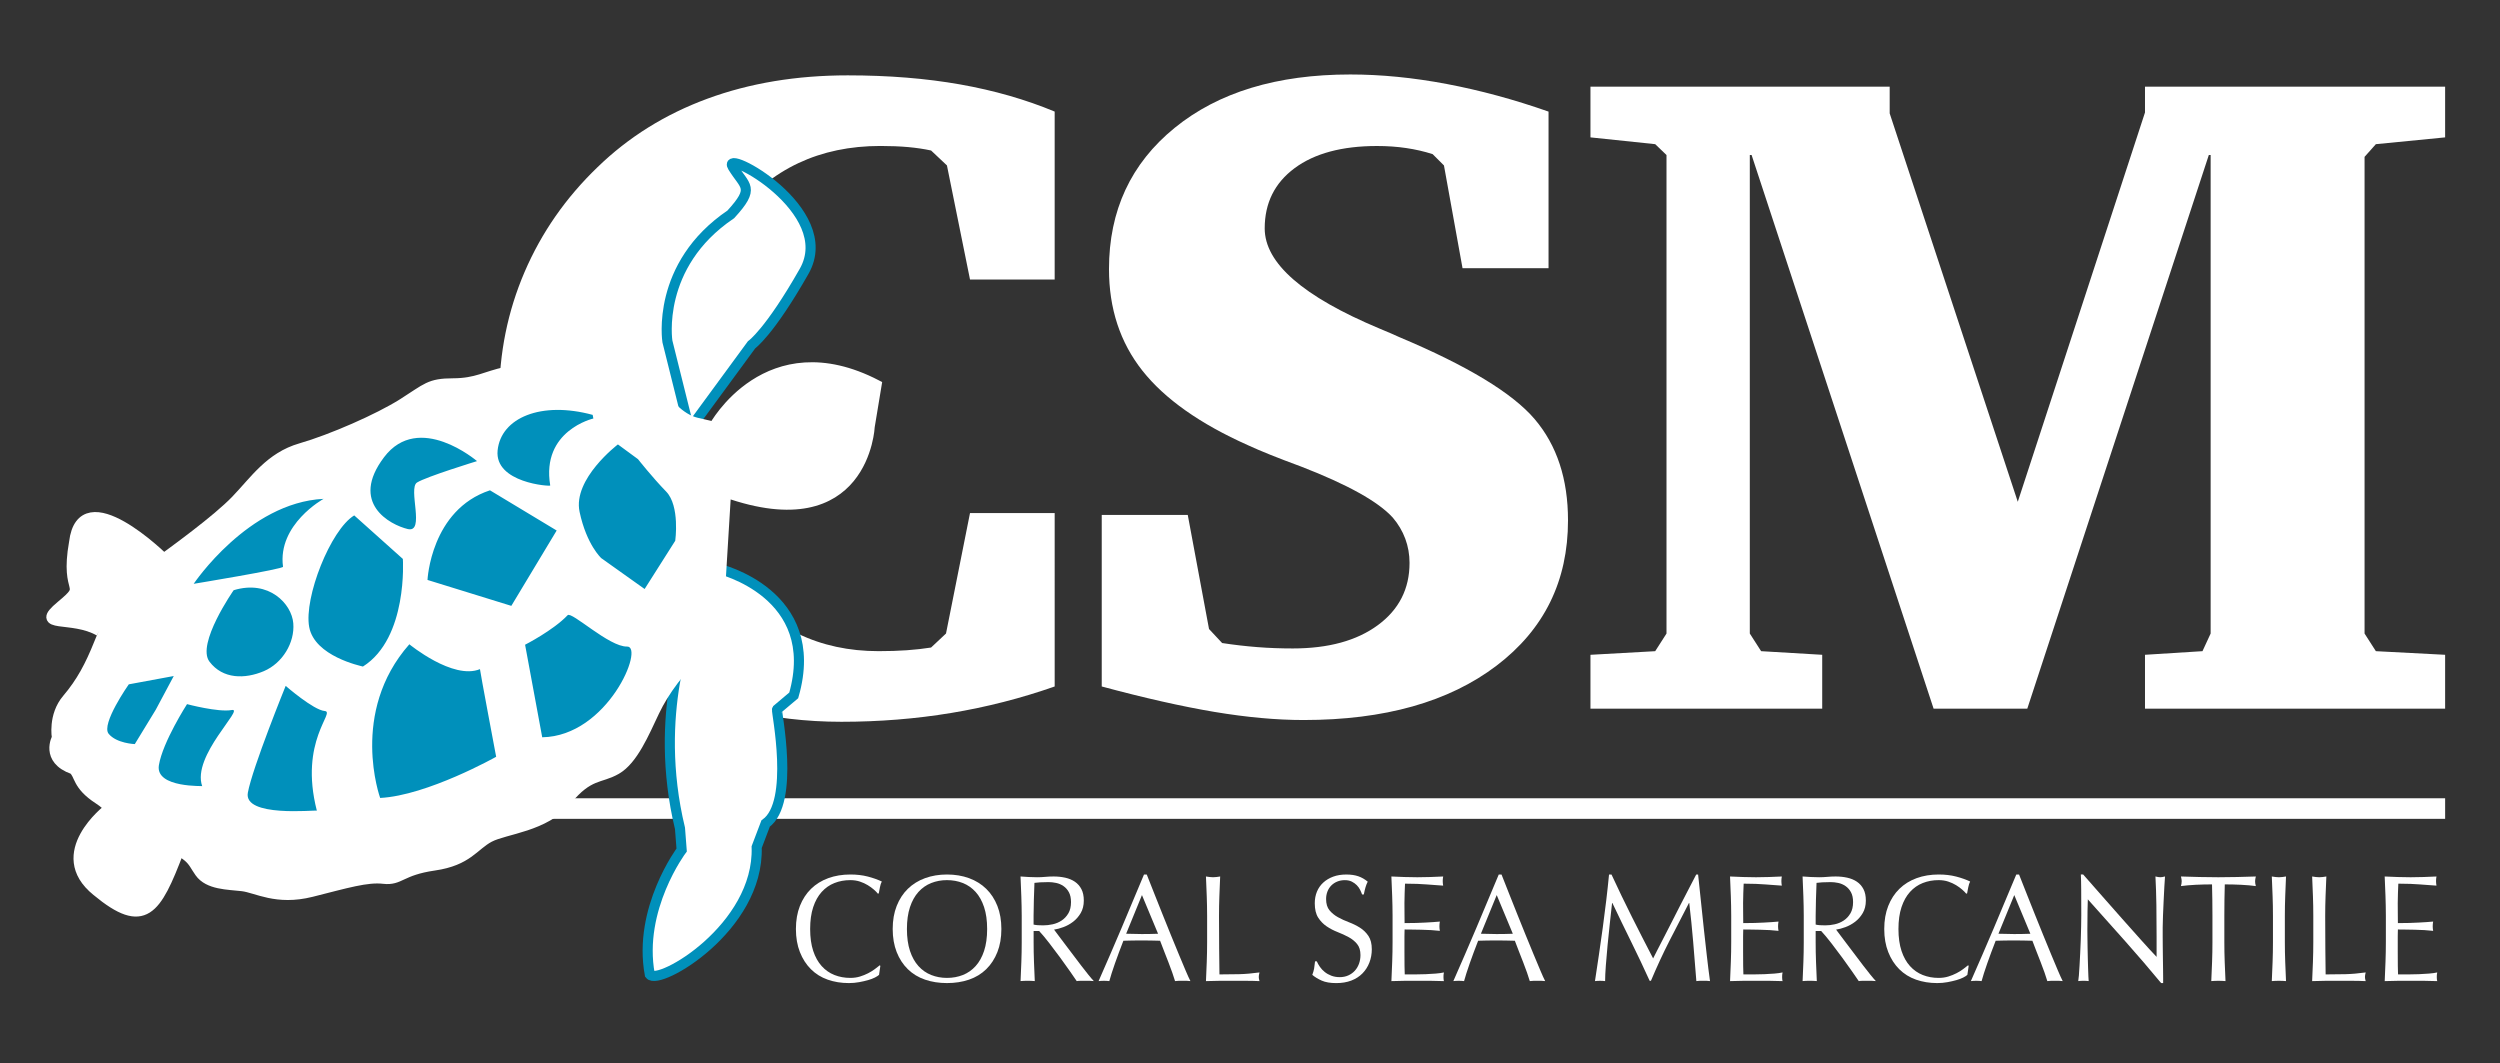 <?xml version="1.0" encoding="utf-8"?>
<!-- Generator: Adobe Illustrator 15.0.0, SVG Export Plug-In . SVG Version: 6.00 Build 0)  -->
<!DOCTYPE svg PUBLIC "-//W3C//DTD SVG 1.1//EN" "http://www.w3.org/Graphics/SVG/1.1/DTD/svg11.dtd">
<svg version="1.1" id="Layer_1" xmlns="http://www.w3.org/2000/svg" xmlns:xlink="http://www.w3.org/1999/xlink" x="0px" y="0px"
	 width="282.223px" height="120px" viewBox="277.445 236.14 282.223 120" enable-background="new 277.445 236.14 282.223 120"
	 xml:space="preserve">
<rect x="277.445" y="236.14" width="282.223" height="120" fill="#333333" stroke="none"/>
<g>
	
		<line fill="none" stroke="#FFFFFF" stroke-width="2.322" stroke-miterlimit="10" x1="314.77" y1="327.417" x2="553.474" y2="327.417"/>
	<path fill="#FFFFFF" d="M396.507,313.636c-3.782,1.328-7.676,2.324-11.678,2.99c-4.004,0.664-8.133,0.996-12.393,0.996
		c-4.021,0-7.854-0.459-11.498-1.379c-3.646-0.92-6.9-2.25-9.762-3.986c-5.484-3.271-9.753-7.656-12.802-13.16
		c-3.049-5.5-4.574-11.54-4.574-18.114c0-4.975,0.955-9.685,2.861-14.131c1.908-4.446,4.652-8.389,8.229-11.83
		c3.508-3.407,7.647-5.987,12.418-7.742c4.77-1.755,10.051-2.633,15.842-2.633c4.6,0,8.824,0.342,12.676,1.022
		c3.848,0.682,7.408,1.704,10.68,3.067v18.958h-9.557l-2.604-12.878l-1.789-1.686c-0.785-0.17-1.646-0.299-2.58-0.385
		c-0.938-0.084-1.986-0.127-3.146-0.127c-6.848,0-12.334,2.58-16.455,7.742c-4.123,5.162-6.184,12.104-6.184,20.824
		c0,8.552,2.07,15.434,6.209,20.646c4.141,5.213,9.549,7.818,16.227,7.818c1.156,0,2.224-0.033,3.193-0.102
		c0.97-0.07,1.881-0.17,2.734-0.307l1.686-1.584l2.709-13.595h9.558L396.507,313.636L396.507,313.636z"/>
	<g enable-background="new    ">
		<path fill="#FFFFFF" d="M376.214,346.492c-0.213,0.108-0.47,0.206-0.77,0.292c-0.301,0.086-0.636,0.163-1.007,0.231
			c-0.372,0.069-0.759,0.104-1.163,0.104c-0.863,0-1.66-0.129-2.392-0.387s-1.362-0.65-1.892-1.178
			c-0.53-0.527-0.945-1.172-1.245-1.934c-0.3-0.763-0.45-1.631-0.45-2.604c0-0.975,0.15-1.843,0.45-2.604s0.721-1.407,1.261-1.935
			c0.541-0.526,1.188-0.928,1.941-1.203c0.754-0.274,1.583-0.412,2.49-0.412c0.721,0,1.378,0.077,1.974,0.231
			c0.595,0.155,1.122,0.342,1.581,0.56c-0.088,0.16-0.159,0.378-0.213,0.652c-0.055,0.275-0.099,0.505-0.131,0.688l-0.098,0.034
			c-0.109-0.138-0.262-0.292-0.458-0.464c-0.197-0.173-0.426-0.339-0.688-0.499c-0.262-0.16-0.557-0.295-0.885-0.404
			c-0.328-0.108-0.688-0.163-1.081-0.163c-0.644,0-1.242,0.109-1.793,0.327s-1.032,0.553-1.441,1.005
			c-0.409,0.453-0.729,1.026-0.958,1.72c-0.229,0.693-0.344,1.516-0.344,2.467s0.115,1.773,0.344,2.467
			c0.229,0.693,0.549,1.267,0.958,1.719c0.41,0.453,0.89,0.788,1.441,1.006s1.149,0.327,1.793,0.327
			c0.393,0,0.756-0.052,1.089-0.155s0.639-0.226,0.917-0.369c0.278-0.144,0.529-0.298,0.753-0.465
			c0.224-0.166,0.412-0.312,0.565-0.438l0.065,0.069l-0.147,1.014C376.583,346.283,376.427,346.382,376.214,346.492z"/>
		<path fill="#FFFFFF" d="M378.671,338.412c0.3-0.762,0.721-1.407,1.261-1.935c0.541-0.526,1.188-0.928,1.941-1.203
			c0.754-0.274,1.578-0.412,2.474-0.412c0.906,0,1.736,0.138,2.49,0.412c0.753,0.275,1.4,0.677,1.941,1.203
			c0.541,0.527,0.96,1.173,1.261,1.935c0.3,0.762,0.45,1.63,0.45,2.604c0,0.974-0.15,1.842-0.45,2.604
			c-0.301,0.762-0.721,1.406-1.261,1.934s-1.188,0.92-1.941,1.178s-1.583,0.387-2.49,0.387c-0.896,0-1.72-0.129-2.474-0.387
			c-0.753-0.258-1.4-0.65-1.941-1.178s-0.961-1.172-1.261-1.934c-0.3-0.763-0.45-1.631-0.45-2.604
			C378.22,340.042,378.37,339.173,378.671,338.412z M388.539,338.549c-0.229-0.693-0.548-1.267-0.958-1.72
			c-0.41-0.452-0.89-0.787-1.441-1.005c-0.552-0.218-1.149-0.327-1.793-0.327c-0.633,0-1.226,0.109-1.777,0.327
			s-1.032,0.553-1.441,1.005c-0.409,0.453-0.729,1.026-0.958,1.72c-0.229,0.693-0.344,1.516-0.344,2.467s0.115,1.773,0.344,2.467
			c0.229,0.693,0.549,1.267,0.958,1.719c0.41,0.453,0.89,0.788,1.441,1.006s1.144,0.327,1.777,0.327
			c0.644,0,1.242-0.109,1.793-0.327c0.551-0.218,1.032-0.553,1.441-1.006c0.41-0.452,0.729-1.025,0.958-1.719
			c0.229-0.693,0.344-1.516,0.344-2.467S388.769,339.243,388.539,338.549z"/>
		<path fill="#FFFFFF" d="M392.741,337.311c-0.028-0.728-0.058-1.47-0.09-2.226c0.316,0.022,0.628,0.043,0.934,0.06
			c0.306,0.018,0.617,0.026,0.934,0.026s0.628-0.015,0.934-0.043c0.306-0.029,0.617-0.043,0.934-0.043
			c0.459,0,0.896,0.046,1.311,0.137c0.415,0.093,0.778,0.244,1.089,0.456c0.311,0.212,0.557,0.49,0.737,0.834
			s0.271,0.773,0.271,1.289c0,0.55-0.118,1.022-0.352,1.418c-0.235,0.396-0.522,0.723-0.86,0.98s-0.702,0.458-1.089,0.602
			c-0.388,0.144-0.74,0.237-1.057,0.283c0.131,0.172,0.311,0.413,0.541,0.723c0.229,0.309,0.486,0.65,0.77,1.022
			c0.284,0.372,0.579,0.763,0.884,1.169c0.306,0.407,0.601,0.797,0.885,1.169c0.284,0.373,0.551,0.714,0.802,1.022
			c0.251,0.31,0.453,0.545,0.606,0.705c-0.164-0.022-0.328-0.034-0.491-0.034s-0.328,0-0.491,0c-0.153,0-0.312,0-0.475,0
			c-0.164,0-0.322,0.012-0.475,0.034c-0.164-0.24-0.412-0.602-0.745-1.083c-0.333-0.481-0.702-0.997-1.106-1.547
			c-0.404-0.55-0.816-1.098-1.236-1.642c-0.42-0.545-0.806-1.006-1.155-1.384h-0.623v1.255c0,0.756,0.014,1.501,0.041,2.234
			s0.057,1.456,0.09,2.166c-0.251-0.022-0.519-0.034-0.802-0.034c-0.284,0-0.552,0.012-0.803,0.034
			c0.033-0.71,0.062-1.433,0.09-2.166c0.027-0.733,0.041-1.479,0.041-2.234v-2.957C392.781,338.781,392.768,338.04,392.741,337.311z
			 M394.624,340.586c0.18,0.012,0.379,0.017,0.598,0.017c0.338,0,0.69-0.04,1.056-0.12s0.702-0.221,1.007-0.421
			s0.56-0.47,0.762-0.809c0.202-0.338,0.303-0.765,0.303-1.28c0-0.447-0.08-0.816-0.238-1.108c-0.158-0.293-0.363-0.524-0.614-0.696
			c-0.251-0.172-0.524-0.29-0.819-0.353c-0.295-0.063-0.584-0.095-0.868-0.095c-0.382,0-0.699,0.009-0.95,0.025
			c-0.251,0.018-0.464,0.038-0.639,0.061c-0.022,0.631-0.043,1.255-0.065,1.874c-0.022,0.618-0.033,1.237-0.033,1.856v0.979
			C394.278,340.552,394.444,340.575,394.624,340.586z"/>
		<path fill="#FFFFFF" d="M411.831,346.895c-0.153-0.022-0.297-0.034-0.434-0.034c-0.136,0-0.281,0-0.434,0s-0.297,0-0.434,0
			c-0.137,0-0.281,0.012-0.434,0.034c-0.077-0.264-0.18-0.581-0.312-0.954c-0.131-0.372-0.276-0.762-0.434-1.169
			c-0.158-0.406-0.319-0.819-0.483-1.237c-0.164-0.419-0.317-0.816-0.459-1.195c-0.35-0.011-0.704-0.02-1.064-0.025
			s-0.721-0.009-1.081-0.009c-0.338,0-0.671,0.003-0.999,0.009s-0.661,0.015-1,0.025c-0.349,0.895-0.666,1.745-0.95,2.553
			c-0.284,0.809-0.497,1.477-0.639,2.003c-0.186-0.022-0.388-0.034-0.606-0.034c-0.218,0-0.42,0.012-0.606,0.034
			c0.885-2.005,1.747-3.999,2.588-5.982c0.841-1.982,1.688-3.999,2.539-6.051h0.311c0.262,0.665,0.546,1.384,0.852,2.157
			c0.305,0.773,0.617,1.556,0.934,2.347c0.316,0.791,0.633,1.576,0.95,2.355s0.614,1.504,0.893,2.174
			c0.278,0.671,0.529,1.27,0.753,1.797C411.506,346.219,411.689,346.621,411.831,346.895z M404.575,341.549
			c0.284,0,0.579,0.006,0.884,0.017c0.306,0.012,0.601,0.018,0.885,0.018c0.306,0,0.611-0.003,0.917-0.009s0.611-0.015,0.917-0.025
			l-1.818-4.367L404.575,341.549z"/>
		<path fill="#FFFFFF" d="M413.674,337.311c-0.028-0.728-0.058-1.47-0.09-2.226c0.142,0.022,0.278,0.043,0.41,0.06
			c0.131,0.018,0.262,0.026,0.393,0.026c0.131,0,0.262-0.009,0.393-0.026c0.131-0.017,0.268-0.037,0.409-0.06
			c-0.033,0.756-0.062,1.498-0.09,2.226c-0.027,0.729-0.041,1.47-0.041,2.227c0,1.444,0.005,2.696,0.017,3.756
			c0.011,1.061,0.021,2.009,0.033,2.846c0.775,0,1.518-0.009,2.228-0.026c0.709-0.017,1.474-0.083,2.293-0.197
			c-0.055,0.206-0.082,0.378-0.082,0.516c0,0.126,0.027,0.281,0.082,0.464c-0.502-0.022-1.005-0.034-1.507-0.034
			c-0.502,0-1.005,0-1.507,0c-0.524,0-1.029,0-1.515,0s-0.991,0.012-1.515,0.034c0.033-0.71,0.062-1.433,0.09-2.166
			c0.027-0.733,0.041-1.479,0.041-2.234v-2.957C413.714,338.781,413.7,338.04,413.674,337.311z"/>
		<path fill="#FFFFFF" d="M426.449,345.288c0.147,0.213,0.328,0.404,0.541,0.576s0.461,0.312,0.745,0.421
			c0.284,0.109,0.601,0.164,0.95,0.164c0.36,0,0.685-0.066,0.975-0.198c0.289-0.132,0.534-0.31,0.737-0.533
			c0.201-0.223,0.357-0.486,0.467-0.79c0.108-0.304,0.163-0.628,0.163-0.972c0-0.527-0.128-0.945-0.385-1.255
			s-0.576-0.567-0.958-0.773c-0.383-0.206-0.795-0.396-1.236-0.567c-0.442-0.172-0.854-0.387-1.237-0.645
			c-0.382-0.258-0.701-0.588-0.958-0.988c-0.257-0.401-0.385-0.94-0.385-1.616c0-0.481,0.082-0.92,0.245-1.315
			c0.164-0.396,0.401-0.736,0.713-1.022s0.686-0.51,1.122-0.671c0.437-0.16,0.928-0.24,1.475-0.24c0.523,0,0.977,0.065,1.359,0.197
			c0.382,0.132,0.736,0.335,1.064,0.61c-0.099,0.195-0.181,0.401-0.246,0.619s-0.131,0.493-0.196,0.825h-0.196
			c-0.055-0.16-0.129-0.335-0.222-0.524s-0.218-0.364-0.376-0.524c-0.159-0.16-0.348-0.295-0.565-0.404
			c-0.219-0.108-0.48-0.163-0.786-0.163s-0.587,0.052-0.844,0.155c-0.257,0.103-0.48,0.249-0.672,0.438
			c-0.19,0.189-0.338,0.416-0.441,0.68c-0.104,0.264-0.156,0.55-0.156,0.859c0,0.539,0.128,0.963,0.385,1.272
			c0.257,0.309,0.576,0.57,0.959,0.782c0.382,0.212,0.794,0.4,1.236,0.566c0.442,0.167,0.854,0.37,1.236,0.61
			c0.382,0.241,0.702,0.551,0.958,0.929c0.257,0.378,0.386,0.883,0.386,1.513c0,0.527-0.091,1.026-0.271,1.496
			c-0.181,0.47-0.442,0.879-0.786,1.229c-0.345,0.35-0.765,0.619-1.262,0.809c-0.497,0.188-1.062,0.283-1.695,0.283
			c-0.677,0-1.226-0.095-1.646-0.283c-0.421-0.189-0.773-0.404-1.057-0.646c0.098-0.263,0.166-0.501,0.204-0.713
			s0.074-0.484,0.106-0.816h0.197C426.184,344.867,426.302,345.076,426.449,345.288z"/>
		<path fill="#FFFFFF" d="M434.607,337.286c-0.027-0.733-0.058-1.467-0.09-2.2c0.491,0.022,0.979,0.043,1.466,0.06
			c0.485,0.018,0.975,0.026,1.466,0.026s0.977-0.009,1.458-0.026c0.479-0.017,0.966-0.037,1.457-0.06
			c-0.032,0.172-0.049,0.344-0.049,0.516s0.017,0.344,0.049,0.516c-0.35-0.023-0.669-0.046-0.958-0.069
			c-0.289-0.022-0.595-0.045-0.917-0.068c-0.322-0.022-0.675-0.043-1.057-0.061c-0.382-0.017-0.841-0.025-1.376-0.025
			c-0.011,0.367-0.024,0.717-0.041,1.049s-0.024,0.711-0.024,1.135c0,0.446,0.003,0.882,0.008,1.306
			c0.006,0.425,0.009,0.745,0.009,0.963c0.48,0,0.911-0.005,1.294-0.017c0.382-0.012,0.731-0.026,1.048-0.043
			c0.317-0.018,0.609-0.035,0.877-0.052c0.268-0.018,0.521-0.037,0.762-0.061c-0.033,0.172-0.05,0.35-0.05,0.533
			c0,0.172,0.017,0.344,0.05,0.516c-0.284-0.034-0.614-0.062-0.991-0.086c-0.377-0.022-0.754-0.037-1.13-0.043
			c-0.377-0.006-0.732-0.012-1.065-0.018c-0.333-0.005-0.598-0.008-0.794-0.008c0,0.103-0.003,0.215-0.009,0.335
			c-0.005,0.12-0.008,0.272-0.008,0.455v0.671v1.031c0,0.653,0.003,1.192,0.008,1.616c0.006,0.424,0.014,0.745,0.025,0.963
			c0.36,0,0.742,0,1.146,0c0.415,0,0.821-0.009,1.22-0.026c0.398-0.017,0.775-0.04,1.131-0.068c0.354-0.028,0.663-0.071,0.925-0.129
			c-0.021,0.08-0.035,0.169-0.041,0.267c-0.005,0.098-0.008,0.187-0.008,0.267c0,0.183,0.017,0.332,0.049,0.446
			c-0.491-0.022-0.98-0.034-1.466-0.034c-0.486,0-0.98,0-1.482,0s-0.999,0-1.49,0s-0.988,0.012-1.49,0.034
			c0.032-0.733,0.062-1.464,0.09-2.191s0.041-1.47,0.041-2.227v-2.957C434.648,338.764,434.635,338.019,434.607,337.286z"/>
		<path fill="#FFFFFF" d="M451.879,346.895c-0.153-0.022-0.298-0.034-0.434-0.034c-0.137,0-0.281,0-0.435,0
			c-0.152,0-0.298,0-0.434,0c-0.137,0-0.281,0.012-0.435,0.034c-0.076-0.264-0.18-0.581-0.311-0.954
			c-0.132-0.372-0.276-0.762-0.435-1.169c-0.158-0.406-0.319-0.819-0.483-1.237c-0.163-0.419-0.316-0.816-0.458-1.195
			c-0.35-0.011-0.705-0.02-1.065-0.025c-0.359-0.006-0.72-0.009-1.08-0.009c-0.339,0-0.672,0.003-1,0.009
			c-0.327,0.006-0.66,0.015-0.999,0.025c-0.35,0.895-0.666,1.745-0.95,2.553c-0.283,0.809-0.497,1.477-0.639,2.003
			c-0.186-0.022-0.388-0.034-0.605-0.034c-0.219,0-0.421,0.012-0.606,0.034c0.885-2.005,1.747-3.999,2.588-5.982
			c0.841-1.982,1.688-3.999,2.539-6.051h0.312c0.262,0.665,0.546,1.384,0.852,2.157s0.616,1.556,0.934,2.347
			c0.316,0.791,0.633,1.576,0.95,2.355c0.316,0.779,0.614,1.504,0.893,2.174c0.278,0.671,0.529,1.27,0.753,1.797
			S451.737,346.621,451.879,346.895z M444.623,341.549c0.284,0,0.578,0.006,0.885,0.017c0.306,0.012,0.6,0.018,0.884,0.018
			c0.306,0,0.611-0.003,0.918-0.009c0.306-0.006,0.611-0.015,0.917-0.025l-1.818-4.367L444.623,341.549z"/>
		<path fill="#FFFFFF" d="M461.649,339.606c0.77,1.536,1.575,3.112,2.416,4.728c0.109-0.218,0.268-0.529,0.475-0.937
			c0.208-0.407,0.448-0.874,0.721-1.401c0.273-0.526,0.565-1.097,0.877-1.71c0.311-0.613,0.627-1.235,0.949-1.865
			c0.322-0.631,0.642-1.249,0.959-1.856c0.316-0.607,0.611-1.175,0.884-1.702h0.213c0.12,1.1,0.232,2.163,0.336,3.188
			c0.104,1.026,0.21,2.034,0.319,3.025c0.109,0.992,0.219,1.972,0.328,2.94c0.108,0.968,0.229,1.928,0.36,2.879
			c-0.131-0.022-0.26-0.034-0.385-0.034c-0.126,0-0.254,0-0.386,0c-0.131,0-0.259,0-0.385,0c-0.125,0-0.254,0.012-0.385,0.034
			c-0.12-1.523-0.24-3.002-0.36-4.435s-0.268-2.895-0.442-4.384h-0.032c-0.754,1.443-1.493,2.879-2.22,4.306
			s-1.417,2.92-2.072,4.479h-0.147c-0.655-1.444-1.34-2.891-2.056-4.341c-0.715-1.449-1.433-2.931-2.153-4.443h-0.033
			c-0.076,0.71-0.161,1.481-0.254,2.312c-0.093,0.831-0.178,1.65-0.254,2.459c-0.076,0.808-0.142,1.57-0.196,2.286
			s-0.082,1.304-0.082,1.762c-0.175-0.022-0.366-0.034-0.573-0.034s-0.398,0.012-0.573,0.034c0.142-0.928,0.289-1.908,0.442-2.939
			c0.152-1.031,0.3-2.068,0.442-3.111c0.142-1.043,0.272-2.071,0.393-3.086s0.224-1.979,0.312-2.896h0.278
			C460.118,336.489,460.88,338.071,461.649,339.606z"/>
		<path fill="#FFFFFF" d="M472.837,337.286c-0.027-0.733-0.058-1.467-0.09-2.2c0.491,0.022,0.979,0.043,1.466,0.06
			c0.485,0.018,0.975,0.026,1.466,0.026s0.977-0.009,1.458-0.026c0.479-0.017,0.966-0.037,1.457-0.06
			c-0.032,0.172-0.049,0.344-0.049,0.516s0.017,0.344,0.049,0.516c-0.35-0.023-0.669-0.046-0.958-0.069
			c-0.289-0.022-0.595-0.045-0.917-0.068c-0.322-0.022-0.675-0.043-1.057-0.061c-0.382-0.017-0.841-0.025-1.376-0.025
			c-0.011,0.367-0.024,0.717-0.041,1.049s-0.024,0.711-0.024,1.135c0,0.446,0.003,0.882,0.008,1.306
			c0.006,0.425,0.009,0.745,0.009,0.963c0.48,0,0.911-0.005,1.294-0.017c0.382-0.012,0.731-0.026,1.048-0.043
			c0.317-0.018,0.609-0.035,0.877-0.052c0.268-0.018,0.521-0.037,0.762-0.061c-0.033,0.172-0.05,0.35-0.05,0.533
			c0,0.172,0.017,0.344,0.05,0.516c-0.284-0.034-0.614-0.062-0.991-0.086c-0.377-0.022-0.754-0.037-1.13-0.043
			c-0.377-0.006-0.732-0.012-1.065-0.018c-0.333-0.005-0.598-0.008-0.794-0.008c0,0.103-0.003,0.215-0.009,0.335
			c-0.005,0.12-0.008,0.272-0.008,0.455v0.671v1.031c0,0.653,0.003,1.192,0.008,1.616c0.006,0.424,0.014,0.745,0.025,0.963
			c0.36,0,0.742,0,1.146,0c0.415,0,0.821-0.009,1.22-0.026c0.398-0.017,0.775-0.04,1.131-0.068c0.354-0.028,0.663-0.071,0.925-0.129
			c-0.021,0.08-0.035,0.169-0.041,0.267c-0.005,0.098-0.008,0.187-0.008,0.267c0,0.183,0.017,0.332,0.049,0.446
			c-0.491-0.022-0.98-0.034-1.466-0.034c-0.486,0-0.98,0-1.482,0s-0.999,0-1.49,0s-0.988,0.012-1.49,0.034
			c0.032-0.733,0.062-1.464,0.09-2.191s0.041-1.47,0.041-2.227v-2.957C472.878,338.764,472.864,338.019,472.837,337.286z"/>
		<path fill="#FFFFFF" d="M481.026,337.311c-0.027-0.728-0.058-1.47-0.09-2.226c0.316,0.022,0.627,0.043,0.934,0.06
			c0.305,0.018,0.616,0.026,0.934,0.026c0.316,0,0.627-0.015,0.934-0.043c0.306-0.029,0.616-0.043,0.934-0.043
			c0.458,0,0.895,0.046,1.31,0.137c0.415,0.093,0.778,0.244,1.09,0.456s0.557,0.49,0.737,0.834c0.18,0.344,0.27,0.773,0.27,1.289
			c0,0.55-0.117,1.022-0.352,1.418c-0.235,0.396-0.521,0.723-0.86,0.98s-0.701,0.458-1.089,0.602s-0.74,0.237-1.057,0.283
			c0.131,0.172,0.312,0.413,0.541,0.723c0.229,0.309,0.485,0.65,0.77,1.022c0.283,0.372,0.578,0.763,0.885,1.169
			c0.305,0.407,0.6,0.797,0.884,1.169c0.284,0.373,0.552,0.714,0.803,1.022c0.251,0.31,0.453,0.545,0.606,0.705
			c-0.164-0.022-0.328-0.034-0.491-0.034c-0.164,0-0.328,0-0.492,0c-0.152,0-0.311,0-0.475,0s-0.322,0.012-0.475,0.034
			c-0.164-0.24-0.413-0.602-0.746-1.083s-0.701-0.997-1.105-1.547s-0.816-1.098-1.236-1.642c-0.421-0.545-0.806-1.006-1.155-1.384
			h-0.622v1.255c0,0.756,0.014,1.501,0.041,2.234s0.058,1.456,0.09,2.166c-0.251-0.022-0.519-0.034-0.803-0.034
			s-0.551,0.012-0.802,0.034c0.032-0.71,0.062-1.433,0.09-2.166s0.041-1.479,0.041-2.234v-2.957
			C481.067,338.781,481.053,338.04,481.026,337.311z M482.91,340.586c0.18,0.012,0.379,0.017,0.598,0.017
			c0.338,0,0.69-0.04,1.057-0.12c0.365-0.08,0.701-0.221,1.007-0.421s0.56-0.47,0.762-0.809c0.202-0.338,0.303-0.765,0.303-1.28
			c0-0.447-0.079-0.816-0.237-1.108c-0.158-0.293-0.363-0.524-0.614-0.696s-0.523-0.29-0.818-0.353
			c-0.295-0.063-0.585-0.095-0.868-0.095c-0.383,0-0.699,0.009-0.95,0.025c-0.252,0.018-0.465,0.038-0.639,0.061
			c-0.022,0.631-0.044,1.255-0.065,1.874c-0.022,0.618-0.033,1.237-0.033,1.856v0.979
			C482.563,340.552,482.729,340.575,482.91,340.586z"/>
		<path fill="#FFFFFF" d="M499.076,346.492c-0.213,0.108-0.47,0.206-0.77,0.292c-0.301,0.086-0.637,0.163-1.008,0.231
			c-0.371,0.069-0.759,0.104-1.163,0.104c-0.862,0-1.659-0.129-2.391-0.387c-0.732-0.258-1.362-0.65-1.893-1.178
			c-0.529-0.527-0.944-1.172-1.244-1.934c-0.301-0.763-0.451-1.631-0.451-2.604c0-0.975,0.15-1.843,0.451-2.604
			c0.3-0.762,0.721-1.407,1.261-1.935c0.541-0.526,1.188-0.928,1.941-1.203c0.753-0.274,1.583-0.412,2.489-0.412
			c0.721,0,1.379,0.077,1.974,0.231c0.596,0.155,1.122,0.342,1.581,0.56c-0.088,0.16-0.158,0.378-0.213,0.652
			c-0.055,0.275-0.099,0.505-0.131,0.688l-0.099,0.034c-0.109-0.138-0.262-0.292-0.459-0.464c-0.196-0.173-0.426-0.339-0.688-0.499
			s-0.557-0.295-0.885-0.404c-0.327-0.108-0.688-0.163-1.081-0.163c-0.645,0-1.242,0.109-1.793,0.327
			c-0.552,0.218-1.032,0.553-1.441,1.005c-0.41,0.453-0.729,1.026-0.959,1.72c-0.229,0.693-0.344,1.516-0.344,2.467
			s0.115,1.773,0.344,2.467c0.229,0.693,0.549,1.267,0.959,1.719c0.409,0.453,0.89,0.788,1.441,1.006
			c0.551,0.218,1.148,0.327,1.793,0.327c0.394,0,0.756-0.052,1.09-0.155c0.333-0.104,0.639-0.226,0.917-0.369
			s0.529-0.298,0.753-0.465c0.224-0.166,0.412-0.312,0.565-0.438l0.065,0.069l-0.147,1.014
			C499.445,346.283,499.289,346.382,499.076,346.492z"/>
		<path fill="#FFFFFF" d="M510.303,346.895c-0.153-0.022-0.298-0.034-0.434-0.034c-0.137,0-0.281,0-0.435,0
			c-0.152,0-0.298,0-0.434,0c-0.137,0-0.281,0.012-0.435,0.034c-0.076-0.264-0.18-0.581-0.311-0.954
			c-0.132-0.372-0.276-0.762-0.435-1.169c-0.158-0.406-0.319-0.819-0.483-1.237c-0.163-0.419-0.316-0.816-0.458-1.195
			c-0.35-0.011-0.705-0.02-1.065-0.025c-0.359-0.006-0.72-0.009-1.08-0.009c-0.339,0-0.672,0.003-1,0.009
			c-0.327,0.006-0.66,0.015-0.999,0.025c-0.35,0.895-0.666,1.745-0.95,2.553c-0.283,0.809-0.497,1.477-0.639,2.003
			c-0.186-0.022-0.388-0.034-0.605-0.034c-0.219,0-0.421,0.012-0.606,0.034c0.885-2.005,1.747-3.999,2.588-5.982
			c0.841-1.982,1.688-3.999,2.539-6.051h0.312c0.262,0.665,0.546,1.384,0.852,2.157s0.616,1.556,0.934,2.347
			c0.316,0.791,0.633,1.576,0.95,2.355c0.316,0.779,0.614,1.504,0.893,2.174c0.278,0.671,0.529,1.27,0.753,1.797
			S510.162,346.621,510.303,346.895z M503.048,341.549c0.284,0,0.578,0.006,0.885,0.017c0.306,0.012,0.6,0.018,0.884,0.018
			c0.306,0,0.611-0.003,0.918-0.009c0.306-0.006,0.611-0.015,0.917-0.025l-1.818-4.367L503.048,341.549z"/>
		<path fill="#FFFFFF" d="M517.395,342.434c-1.419-1.599-2.839-3.188-4.258-4.771c-0.012,0.321-0.022,0.751-0.033,1.289
			c-0.011,0.539-0.017,1.272-0.017,2.201c0,0.24,0.003,0.538,0.009,0.894c0.005,0.355,0.011,0.728,0.016,1.117
			c0.006,0.39,0.014,0.785,0.025,1.187c0.011,0.401,0.021,0.773,0.032,1.117s0.021,0.645,0.033,0.902
			c0.011,0.258,0.021,0.433,0.032,0.524c-0.175-0.022-0.366-0.034-0.573-0.034c-0.219,0-0.42,0.012-0.605,0.034
			c0.021-0.114,0.046-0.326,0.073-0.636s0.052-0.679,0.073-1.109c0.022-0.43,0.047-0.896,0.074-1.4
			c0.027-0.505,0.049-1.009,0.065-1.513c0.017-0.505,0.03-0.997,0.041-1.479s0.017-0.911,0.017-1.289
			c0-1.101-0.003-2.046-0.009-2.837c-0.005-0.791-0.019-1.381-0.041-1.771h0.263c0.666,0.756,1.378,1.567,2.138,2.433
			c0.759,0.865,1.512,1.719,2.26,2.562c0.748,0.842,1.458,1.639,2.13,2.389c0.671,0.751,1.258,1.391,1.761,1.917v-2.338
			c0-1.203-0.009-2.375-0.024-3.516c-0.017-1.14-0.053-2.215-0.106-3.223c0.218,0.057,0.403,0.086,0.557,0.086
			c0.131,0,0.306-0.029,0.524-0.086c-0.022,0.252-0.047,0.63-0.074,1.134c-0.027,0.505-0.055,1.043-0.082,1.616
			s-0.052,1.135-0.073,1.685c-0.022,0.551-0.033,0.992-0.033,1.324c0,0.286,0,0.63,0,1.031c0,0.39,0.003,0.797,0.009,1.221
			c0.005,0.424,0.011,0.851,0.016,1.28c0.006,0.43,0.011,0.831,0.017,1.204c0.006,0.372,0.009,0.695,0.009,0.971
			c0,0.252,0,0.441,0,0.567h-0.229C520.153,345.594,518.815,344.033,517.395,342.434z"/>
		<path fill="#FFFFFF" d="M527.158,335.979c-0.284,0-0.582,0.003-0.893,0.009c-0.312,0.006-0.623,0.017-0.934,0.034
			c-0.312,0.018-0.612,0.037-0.901,0.061c-0.289,0.022-0.549,0.051-0.778,0.086c0.055-0.207,0.082-0.39,0.082-0.551
			c0-0.126-0.027-0.303-0.082-0.532c0.721,0.022,1.426,0.043,2.113,0.06c0.688,0.018,1.393,0.026,2.113,0.026
			s1.425-0.009,2.112-0.026c0.688-0.017,1.393-0.037,2.113-0.06c-0.055,0.229-0.082,0.412-0.082,0.55
			c0,0.149,0.027,0.326,0.082,0.533c-0.229-0.035-0.488-0.063-0.778-0.086c-0.289-0.023-0.589-0.043-0.9-0.061
			s-0.622-0.028-0.934-0.034s-0.609-0.009-0.893-0.009c-0.033,1.181-0.05,2.366-0.05,3.559v2.957c0,0.756,0.014,1.501,0.041,2.234
			s0.058,1.456,0.091,2.166c-0.252-0.022-0.52-0.034-0.803-0.034c-0.284,0-0.552,0.012-0.803,0.034
			c0.032-0.71,0.062-1.433,0.09-2.166s0.041-1.479,0.041-2.234v-2.957C527.207,338.345,527.19,337.16,527.158,335.979z"/>
		<path fill="#FFFFFF" d="M533.997,337.311c-0.027-0.728-0.058-1.47-0.09-2.226c0.142,0.022,0.278,0.043,0.409,0.06
			c0.131,0.018,0.262,0.026,0.393,0.026c0.132,0,0.263-0.009,0.394-0.026c0.131-0.017,0.268-0.037,0.409-0.06
			c-0.032,0.756-0.062,1.498-0.09,2.226c-0.027,0.729-0.041,1.47-0.041,2.227v2.957c0,0.756,0.014,1.501,0.041,2.234
			s0.058,1.456,0.09,2.166c-0.251-0.022-0.519-0.034-0.803-0.034s-0.551,0.012-0.802,0.034c0.032-0.71,0.062-1.433,0.09-2.166
			s0.041-1.479,0.041-2.234v-2.957C534.038,338.781,534.024,338.04,533.997,337.311z"/>
		<path fill="#FFFFFF" d="M538.551,337.311c-0.027-0.728-0.058-1.47-0.09-2.226c0.142,0.022,0.278,0.043,0.409,0.06
			c0.131,0.018,0.262,0.026,0.393,0.026c0.132,0,0.263-0.009,0.394-0.026c0.131-0.017,0.268-0.037,0.409-0.06
			c-0.032,0.756-0.062,1.498-0.09,2.226c-0.027,0.729-0.041,1.47-0.041,2.227c0,1.444,0.006,2.696,0.017,3.756
			c0.011,1.061,0.021,2.009,0.032,2.846c0.775,0,1.518-0.009,2.228-0.026c0.71-0.017,1.475-0.083,2.294-0.197
			c-0.055,0.206-0.082,0.378-0.082,0.516c0,0.126,0.027,0.281,0.082,0.464c-0.503-0.022-1.005-0.034-1.507-0.034
			c-0.503,0-1.005,0-1.508,0c-0.523,0-1.029,0-1.515,0c-0.486,0-0.991,0.012-1.515,0.034c0.032-0.71,0.062-1.433,0.09-2.166
			s0.041-1.479,0.041-2.234v-2.957C538.592,338.781,538.578,338.04,538.551,337.311z"/>
		<path fill="#FFFFFF" d="M546.74,337.286c-0.027-0.733-0.058-1.467-0.09-2.2c0.491,0.022,0.979,0.043,1.466,0.06
			c0.485,0.018,0.975,0.026,1.466,0.026s0.977-0.009,1.458-0.026c0.479-0.017,0.966-0.037,1.457-0.06
			c-0.032,0.172-0.049,0.344-0.049,0.516s0.017,0.344,0.049,0.516c-0.35-0.023-0.669-0.046-0.958-0.069
			c-0.289-0.022-0.595-0.045-0.917-0.068c-0.322-0.022-0.675-0.043-1.057-0.061c-0.382-0.017-0.841-0.025-1.376-0.025
			c-0.011,0.367-0.024,0.717-0.041,1.049s-0.024,0.711-0.024,1.135c0,0.446,0.003,0.882,0.008,1.306
			c0.006,0.425,0.009,0.745,0.009,0.963c0.48,0,0.911-0.005,1.294-0.017c0.382-0.012,0.731-0.026,1.048-0.043
			c0.317-0.018,0.609-0.035,0.877-0.052c0.268-0.018,0.521-0.037,0.762-0.061c-0.033,0.172-0.05,0.35-0.05,0.533
			c0,0.172,0.017,0.344,0.05,0.516c-0.284-0.034-0.614-0.062-0.991-0.086c-0.377-0.022-0.754-0.037-1.13-0.043
			c-0.377-0.006-0.732-0.012-1.065-0.018c-0.333-0.005-0.598-0.008-0.794-0.008c0,0.103-0.003,0.215-0.009,0.335
			c-0.005,0.12-0.008,0.272-0.008,0.455v0.671v1.031c0,0.653,0.003,1.192,0.008,1.616c0.006,0.424,0.014,0.745,0.025,0.963
			c0.36,0,0.742,0,1.146,0c0.415,0,0.821-0.009,1.22-0.026c0.398-0.017,0.775-0.04,1.131-0.068c0.354-0.028,0.663-0.071,0.925-0.129
			c-0.021,0.08-0.035,0.169-0.041,0.267c-0.005,0.098-0.008,0.187-0.008,0.267c0,0.183,0.017,0.332,0.049,0.446
			c-0.491-0.022-0.98-0.034-1.466-0.034c-0.486,0-0.98,0-1.482,0s-0.999,0-1.49,0s-0.988,0.012-1.49,0.034
			c0.032-0.733,0.062-1.464,0.09-2.191s0.041-1.47,0.041-2.227v-2.957C546.781,338.764,546.767,338.019,546.74,337.286z"/>
	</g>
	<path fill="#FFFFFF" d="M401.819,313.636v-19.368h9.711l2.4,12.88l1.481,1.584c1.328,0.203,2.648,0.357,3.961,0.459
		c1.312,0.104,2.648,0.152,4.013,0.152c4.02,0,7.223-0.875,9.606-2.631c2.384-1.754,3.576-4.096,3.576-7.027
		c0-0.951-0.16-1.864-0.483-2.733c-0.324-0.867-0.794-1.66-1.406-2.375c-1.635-1.807-5.092-3.732-10.373-5.775
		c-2.591-0.954-4.584-1.755-5.979-2.402c-5.418-2.418-9.387-5.221-11.908-8.406c-2.521-3.185-3.78-7.01-3.78-11.473
		c0-6.609,2.469-11.924,7.409-15.944c4.939-4.02,11.55-6.03,19.829-6.03c3.475,0,7.104,0.357,10.885,1.072
		c3.781,0.717,7.615,1.756,11.498,3.119v17.681h-9.709l-2.097-11.601l-1.276-1.277c-0.955-0.307-1.951-0.537-2.99-0.689
		c-1.039-0.154-2.137-0.23-3.295-0.23c-3.953,0-7.053,0.836-9.303,2.504c-2.249,1.67-3.372,3.936-3.372,6.797
		c0,3.918,4.31,7.684,12.929,11.294c0.988,0.409,1.738,0.733,2.25,0.972c7.699,3.236,12.801,6.328,15.305,9.275
		c2.504,2.945,3.756,6.754,3.756,11.421c0,6.849-2.69,12.316-8.073,16.404c-5.384,4.09-12.642,6.133-21.771,6.133
		c-3.066,0-6.432-0.307-10.094-0.92C410.856,315.886,406.624,314.931,401.819,313.636z"/>
	<path fill="#FFFFFF" d="M456.991,316.14v-6.08l7.308-0.408l1.276-1.992v-54.019l-1.276-1.227l-7.308-0.766v-5.725h33.779v3.016
		l14.461,43.847l14.361-43.949v-2.913h33.881v5.725l-7.818,0.766l-1.276,1.432v53.812l1.276,1.992l7.818,0.408v6.08h-33.881v-6.08
		l6.489-0.408l0.921-1.992v-54.019h-0.205l-20.492,62.499h-10.578l-20.545-62.499h-0.203v54.019l1.277,1.992l6.897,0.408v6.08
		H456.991z"/>
	<g>
		<path fill="#FFFFFF" stroke="#0090BB" stroke-width="1.14" stroke-miterlimit="10" d="M358.56,300.347
			c0,0,11.812,2.773,8.489,14.293l-1.887,1.592c-0.104,0.18,2.062,10.502-1.287,12.877l-1.01,2.66
			c0.297,9.119-11.082,15.686-12.066,14.381c-1.372-7.434,3.597-14.053,3.597-14.053l-0.187-2.441
			c-3.155-13.049,1.195-23.023,1.195-23.023L358.56,300.347z"/>
		<path fill="#FFFFFF" stroke="#0090BB" stroke-width="1.14" stroke-miterlimit="10" d="M362.286,275.066
			c0,0,2.008-1.385,5.939-8.302c3.934-6.913-9.438-14.032-8.064-11.783c1.371,2.249,2.592,2.296-0.215,5.358
			c-8.523,5.756-7.158,14.346-7.158,14.346l2.48,9.949L362.286,275.066z"/>
		<path fill="#FFFFFF" stroke="#FFFFFF" stroke-width="1.14" stroke-miterlimit="10" d="M375.626,284.28
			c0,0-0.571,12.995-16.221,7.46l-0.627,10.291c-0.795,2.953-0.008,5.246-2.279,7.498c-2.271,2.252-4.041,4.529-5.184,6.939
			c-1.144,2.408-2.41,5.449-4.285,6.529c-1.873,1.078-3.088,0.449-5.584,3.475c-2.49,3.023-6.965,3.238-8.746,4.18
			c-1.779,0.938-2.438,2.648-6.245,3.197c-3.805,0.551-3.832,1.715-5.705,1.496c-1.871-0.219-4.18,0.484-8.147,1.482
			c-3.963,0.996-6.187-0.463-7.808-0.65c-1.623-0.189-3.811-0.152-4.805-1.555c-0.992-1.402-0.748-2.062-5.314-3.654
			c-4.565-1.592-3.604-2.998-6.102-4.609c-2.494-1.615-2.1-2.785-2.871-3.377c-3.184-1.119-1.83-3.564-1.83-3.564
			s-0.457-2.482,1.146-4.363c1.604-1.885,2.598-3.775,3.602-6.283c1.002-2.502,2.746-6.27,5.762-8.461
			c3.011-2.19,7.529-5.47,9.685-7.696c2.147-2.229,3.856-4.873,7.334-5.877c3.477-1.002,8.785-3.327,11.518-5.053
			c2.732-1.727,2.998-2.266,5.682-2.27c2.686-0.012,3.639-0.805,5.985-1.297c2.353-0.492,3.06-0.623,5.076-0.262
			c2.021,0.36,5.938-0.245,7.959,0.113c2.021,0.361,2.912,1.229,3.974,2.348c1.061,1.119,2.508,3.08,4.477,3.538l1.965,0.454
			c0,0,6.031-11.117,18.365-4.725L375.626,284.28z"/>
		<path fill="#FFFFFF" stroke="#FFFFFF" stroke-width="1.14" stroke-miterlimit="10" d="M289.629,327.492
			c0,0-6.526,5.004-1.266,9.24c5.369,4.453,6.721,2.189,9.238-4.412"/>
		<path fill="#FFFFFF" stroke="#FFFFFF" stroke-width="1.14" stroke-miterlimit="10" d="M295.934,299.179
			c0,0-9.254-9.159-10.125-1.808c-1.095,6.148,1.674,4.531-1.482,7.156c-3.156,2.621,1.271,1.078,4.328,2.859"/>
		<path fill="#0090BB" d="M344.351,282.975l0.078,0.41c0,0-5.912,1.354-4.869,7.562c0.024,0.132-6.32-0.289-5.939-3.971
			C334.003,283.296,338.538,281.395,344.351,282.975z M320.803,287.752c3.918-5.182,10.492,0.443,10.492,0.443
			s-5.728,1.757-6.773,2.416c-1.045,0.662,0.955,5.73-1.047,5.252C321.473,295.382,316.881,292.938,320.803,287.752z
			 M313.973,292.455c0,0-5.222,2.877-4.578,7.662c0.143,0.248-10.086,1.93-10.086,1.93S305.459,292.869,313.973,292.455z
			 M292.662,320.14c0,0-2.065-0.074-2.953-1.166c-0.887-1.09,2.275-5.58,2.275-5.58l5.076-0.938l-2.035,3.811L292.662,320.14z
			 M300.271,324.892c0.328-0.059-5.314,0.256-4.89-2.365c0.429-2.625,3.177-6.898,3.177-6.898s3.53,0.945,5.051,0.666
			C305.129,316.009,299.064,321.466,300.271,324.892z M301.092,310.833c-1.51-1.992,2.73-8.064,2.73-8.064
			c3.994-1.217,6.559,1.551,6.732,3.734c0.18,2.186-1.218,4.508-3.332,5.406C305.105,312.804,302.6,312.828,301.092,310.833z
			 M313.213,327.654c-0.243-0.09-8.297,0.779-7.789-2.025c0.509-2.809,4.271-12.061,4.271-12.061s3.129,2.729,4.406,2.838
			C315.373,316.513,311.176,319.724,313.213,327.654z M318.416,311.386c-0.24-0.068-5.457-1.158-6.067-4.467
			c-0.611-3.309,2.414-10.98,5.084-12.595l5.491,4.914C322.924,299.238,323.523,308.162,318.416,311.386z M320.361,326.22
			c-0.004-0.02-3.496-9.654,3.295-17.348c0,0,4.933,4.055,7.972,2.807c-0.016,0.121,1.828,9.893,1.828,9.893
			S325.674,325.949,320.361,326.22z M325.705,301.609c0,0,0.367-7.911,7.052-10.118l7.529,4.538l-5.119,8.506L325.705,301.609z
			 M338.655,319.371l-1.934-10.449c0,0,3.188-1.625,4.803-3.332c0.44-0.471,4.699,3.594,6.707,3.539
			C350.239,309.076,346.065,319.248,338.655,319.371z M353.673,297.184l-3.457,5.448l-4.891-3.48c0,0-1.658-1.498-2.451-5.224
			c-0.797-3.724,4.326-7.617,4.326-7.617l2.269,1.666c0,0,1.604,2.04,3.18,3.659C354.22,293.258,353.673,297.184,353.673,297.184z"
			/>
	</g>
</g>
</svg>
